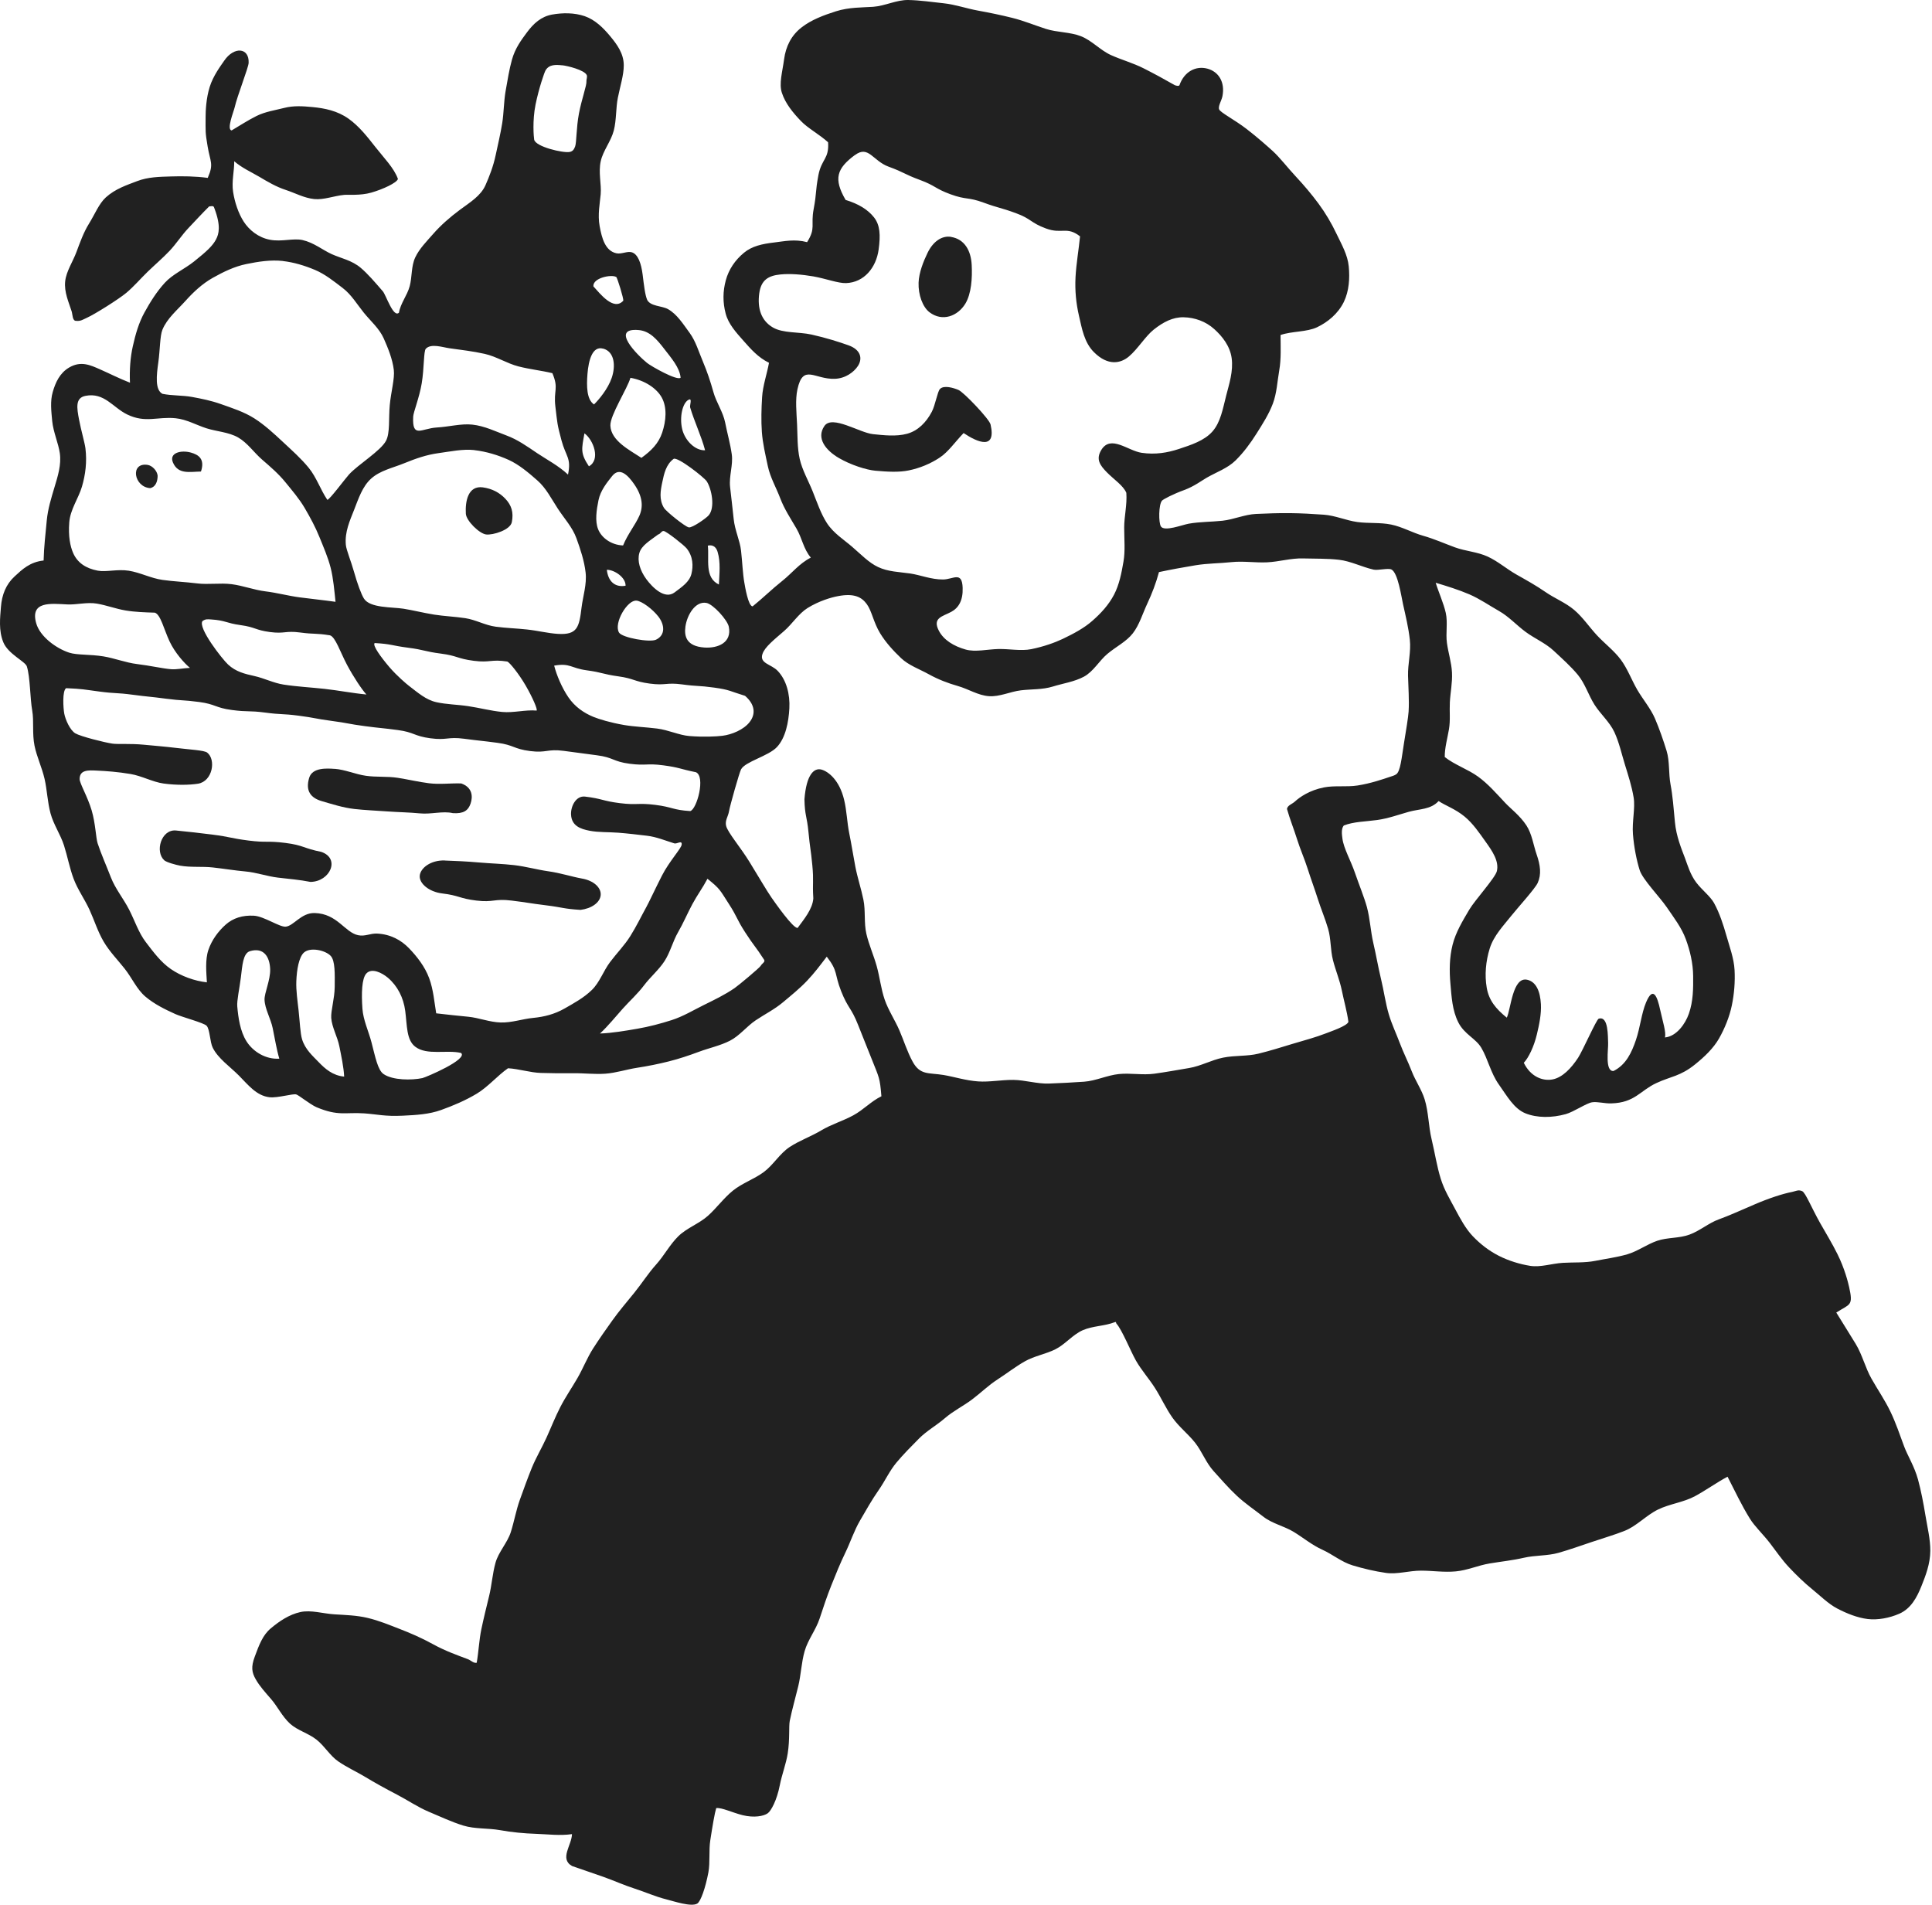 <svg width="212" height="209" viewBox="0 0 212 209" fill="none" xmlns="http://www.w3.org/2000/svg">
<path d="M22.797 19.52C21.46 19.335 19.984 19.322 18.781 19.361C17.476 19.399 16.235 19.418 15.045 19.876C13.938 20.302 12.659 20.71 11.615 21.658C10.857 22.345 10.399 23.529 9.75 24.567C9.171 25.502 8.789 26.578 8.388 27.653C7.987 28.729 7.274 29.766 7.154 30.854C7.02 32.057 7.548 33.165 7.866 34.176C7.974 34.52 7.936 35.239 8.369 35.208C8.865 35.258 9.12 35.055 9.559 34.858C10.386 34.488 13.034 32.827 13.868 32.127C14.701 31.427 15.427 30.568 16.21 29.811C16.993 29.053 17.839 28.334 18.59 27.545C19.341 26.756 19.933 25.808 20.684 25.018C21.435 24.229 22.173 23.421 22.95 22.651C23.465 22.568 23.446 22.638 23.541 22.899C24.254 24.796 24.019 25.674 23.707 26.266C23.338 26.972 22.682 27.583 21.295 28.691C20.232 29.537 18.953 30.084 18.094 31.02C17.183 32.013 16.477 33.152 15.853 34.285C15.23 35.417 14.867 36.678 14.574 37.995C14.3 39.211 14.199 40.592 14.262 41.992C13.136 41.559 11.965 40.961 10.947 40.515C9.928 40.07 8.885 39.567 7.593 40.324C6.549 40.935 6.091 41.973 5.792 42.997C5.492 44.022 5.626 45.104 5.728 46.199C5.842 47.395 6.409 48.642 6.562 49.718C6.746 50.984 6.352 52.225 5.982 53.454C5.613 54.682 5.251 55.853 5.13 57.12C4.99 58.647 4.824 59.971 4.786 61.504C3.284 61.664 2.438 62.478 1.604 63.248C0.656 64.12 0.204 65.266 0.102 66.609C0.013 67.78 -0.165 69.173 0.363 70.472C0.891 71.77 2.775 72.578 2.947 73.126C3.322 74.322 3.29 76.6 3.539 77.994C3.736 79.133 3.52 80.476 3.787 81.819C4.022 83.003 4.595 84.186 4.894 85.478C5.168 86.681 5.206 87.992 5.543 89.246C5.881 90.5 6.638 91.556 7.026 92.778C7.414 94 7.637 95.254 8.083 96.438C8.528 97.621 9.298 98.684 9.82 99.823C10.342 100.963 10.73 102.223 11.36 103.298C12.022 104.425 12.913 105.322 13.677 106.289C14.491 107.32 15.013 108.555 15.949 109.351C16.942 110.191 18.106 110.757 19.245 111.273C20.016 111.616 22.351 112.227 22.669 112.552C23.032 112.927 23.032 114.347 23.344 114.964C23.936 116.154 25.228 117.026 26.221 118.025C27.213 119.024 28.143 120.246 29.587 120.399C30.466 120.494 32.095 119.992 32.496 120.087C32.769 120.151 34.055 121.207 34.736 121.494C37.129 122.499 37.899 122.028 39.961 122.168C41.425 122.27 42.233 122.518 44.181 122.423C45.689 122.353 47.089 122.27 48.4 121.799C49.711 121.328 51.086 120.749 52.32 120.004C53.555 119.26 54.56 118.05 55.744 117.217C56.922 117.28 58.188 117.7 59.359 117.732C60.53 117.764 61.714 117.783 62.885 117.764C64.056 117.745 65.252 117.898 66.423 117.815C67.594 117.732 68.746 117.344 69.905 117.166C71.063 116.988 72.215 116.759 73.36 116.472C74.506 116.186 75.601 115.817 76.714 115.403C77.828 114.989 79.044 114.735 80.1 114.194C81.157 113.653 81.939 112.615 82.926 111.954C83.912 111.292 84.988 110.757 85.898 109.993C86.808 109.23 87.743 108.479 88.564 107.613C89.385 106.748 89.996 105.92 90.722 104.972C91.989 106.608 91.537 106.824 92.294 108.746C93.051 110.668 93.401 110.534 94.159 112.463C94.916 114.391 94.935 114.385 95.692 116.307C96.45 118.229 96.552 118.222 96.717 120.291C95.552 120.863 94.776 121.761 93.63 122.385C92.485 123.008 91.212 123.377 90.098 124.046C88.984 124.714 87.712 125.153 86.63 125.872C85.548 126.591 84.841 127.851 83.791 128.621C82.741 129.392 81.443 129.824 80.431 130.639C79.419 131.454 78.643 132.548 77.675 133.414C76.708 134.279 75.352 134.744 74.423 135.66C73.494 136.577 72.87 137.786 71.999 138.753C71.127 139.721 70.433 140.822 69.612 141.84C68.791 142.858 67.951 143.826 67.194 144.888C66.474 145.894 65.768 146.899 65.1 147.937C64.431 148.974 63.986 150.139 63.369 151.208C62.751 152.277 62.051 153.289 61.485 154.39C60.918 155.491 60.473 156.637 59.964 157.757C59.455 158.877 58.812 159.94 58.347 161.085C57.883 162.231 57.469 163.389 57.049 164.554C56.629 165.718 56.425 166.94 56.05 168.118C55.674 169.295 54.7 170.294 54.37 171.484C54.039 172.675 53.962 173.941 53.669 175.137C53.377 176.334 53.078 177.543 52.823 178.752C52.569 179.962 52.524 181.241 52.308 182.456C51.958 182.52 51.646 182.17 51.334 182.055C50.176 181.623 48.826 181.139 47.534 180.426C46.242 179.713 45.008 179.185 43.786 178.714C42.729 178.307 41.584 177.823 40.311 177.524C39.127 177.244 37.893 177.212 36.671 177.136C35.449 177.059 34.125 176.633 32.96 176.888C31.726 177.161 30.657 177.887 29.715 178.676C28.836 179.408 28.429 180.49 27.952 181.788C27.538 182.908 27.621 183.494 28.06 184.264C28.499 185.034 29.078 185.664 29.765 186.459C30.453 187.255 30.962 188.343 31.821 189.132C32.629 189.871 33.832 190.182 34.723 190.883C35.614 191.583 36.212 192.652 37.116 193.275C38.077 193.937 39.127 194.408 40.025 194.949C41.151 195.63 42.328 196.279 43.531 196.903C44.734 197.527 45.842 198.297 47.076 198.812C48.311 199.328 49.552 199.92 50.831 200.314C52.11 200.709 53.536 200.582 54.853 200.817C56.171 201.053 57.488 201.18 58.825 201.224C60.161 201.269 61.428 201.447 62.764 201.256C62.739 202.478 61.358 203.961 62.777 204.757C63.903 205.157 65.061 205.533 66.22 205.947C67.378 206.36 68.485 206.863 69.637 207.232C70.789 207.601 71.941 208.123 73.106 208.41C73.901 208.607 75.855 209.275 76.511 208.874C76.892 208.645 77.414 207.143 77.733 205.45C77.936 204.343 77.764 203.045 77.943 201.912C78.184 200.346 78.426 198.927 78.592 198.399C79.203 198.322 80.374 198.901 81.507 199.181C82.741 199.481 83.81 199.29 84.256 198.959C84.606 198.698 85.242 197.571 85.573 195.866C85.79 194.746 86.261 193.536 86.439 192.391C86.681 190.838 86.541 189.419 86.662 188.821C86.922 187.548 87.285 186.294 87.591 185.034C87.896 183.774 87.934 182.437 88.291 181.183C88.647 179.93 89.525 178.848 89.933 177.613C90.34 176.378 90.741 175.163 91.225 173.954C91.708 172.745 92.186 171.561 92.752 170.39C93.319 169.219 93.713 167.978 94.369 166.851C95.024 165.725 95.654 164.598 96.405 163.523C97.099 162.536 97.608 161.391 98.372 160.481C99.135 159.571 100.007 158.692 100.847 157.846C101.688 156.999 102.782 156.395 103.686 155.612C104.59 154.829 105.684 154.295 106.645 153.576C107.606 152.856 108.459 152.01 109.465 151.361C110.47 150.712 111.418 149.967 112.462 149.375C113.506 148.783 114.747 148.586 115.816 148.051C116.885 147.517 117.706 146.448 118.807 145.964C119.908 145.48 121.213 145.518 122.327 145.079C122.549 145.016 122.397 145.111 122.524 145.257C123.122 145.926 124.077 148.287 124.643 149.286C125.241 150.342 126.088 151.278 126.756 152.334C127.424 153.391 127.921 154.511 128.634 155.529C129.346 156.548 130.352 157.318 131.122 158.285C131.892 159.252 132.331 160.5 133.159 161.41C133.986 162.32 134.813 163.281 135.711 164.121C136.608 164.961 137.664 165.674 138.638 166.431C139.612 167.189 140.923 167.456 141.973 168.099C143.023 168.741 143.971 169.537 145.098 170.046C146.224 170.555 147.23 171.408 148.42 171.764C149.61 172.121 150.838 172.414 152.079 172.592C153.32 172.77 154.612 172.344 155.93 172.344C157.164 172.344 158.45 172.547 159.742 172.426C161.034 172.305 162.198 171.764 163.465 171.554C164.731 171.344 165.972 171.217 167.213 170.931C168.454 170.644 169.804 170.733 171.013 170.39C172.222 170.046 173.476 169.601 174.647 169.206C175.901 168.78 177.148 168.423 178.268 167.978C179.598 167.449 180.642 166.272 181.928 165.642C183.213 165.012 184.74 164.853 185.994 164.172C187.248 163.491 188.311 162.708 189.565 162.034C190.373 163.599 191.086 165.139 192.015 166.635C192.537 167.481 193.421 168.302 194.204 169.308C194.872 170.173 195.521 171.147 196.336 172.006C197.151 172.865 197.959 173.655 198.844 174.374C199.728 175.093 200.619 175.984 201.599 176.499C202.668 177.059 203.839 177.518 204.934 177.651C206.029 177.785 207.321 177.55 208.422 177.066C209.701 176.499 210.35 175.271 210.853 174.011C211.305 172.885 211.801 171.599 211.814 170.18C211.827 168.907 211.489 167.564 211.273 166.24C211.057 164.917 210.796 163.574 210.471 162.364C210.07 160.894 209.306 159.698 208.944 158.718C208.46 157.413 208.027 156.115 207.429 154.874C206.831 153.633 206.042 152.487 205.361 151.284C204.68 150.082 204.355 148.669 203.636 147.479C202.917 146.288 202.217 145.207 201.497 144.023C202.999 143.055 203.381 143.329 202.904 141.216C202.789 140.713 202.433 139.231 201.618 137.595C201.058 136.462 200.333 135.278 199.715 134.184C198.767 132.497 198.118 130.868 197.755 130.703C197.335 130.512 197.055 130.703 196.661 130.785C195.617 130.983 194.064 131.498 192.556 132.147C191.047 132.796 189.679 133.414 188.597 133.802C187.515 134.19 186.548 135.043 185.396 135.469C184.244 135.896 182.978 135.762 181.845 136.15C180.712 136.539 179.7 137.302 178.561 137.633C177.422 137.964 176.193 138.123 175.048 138.352C173.902 138.581 172.648 138.499 171.49 138.569C170.262 138.645 169.053 139.078 167.914 138.9C166.774 138.721 165.533 138.34 164.47 137.799C163.408 137.258 162.453 136.532 161.587 135.622C160.83 134.82 160.251 133.757 159.64 132.605C159.131 131.638 158.488 130.601 158.1 129.36C157.661 127.96 157.444 126.47 157.094 125.019C156.744 123.568 156.763 122.028 156.324 120.615C155.993 119.552 155.312 118.591 154.911 117.548C154.51 116.504 153.995 115.505 153.607 114.467C153.219 113.43 152.722 112.393 152.404 111.33C152.028 110.07 151.857 108.721 151.538 107.41C151.22 106.098 151.004 104.794 150.698 103.489C150.393 102.184 150.336 100.803 149.992 99.531C149.693 98.442 149.133 97.093 148.675 95.757C148.216 94.42 147.44 93.084 147.306 92.021C147.249 91.575 147.153 90.958 147.453 90.582C148.541 90.15 149.89 90.15 151.118 89.978C152.347 89.806 153.467 89.392 154.6 89.074C155.732 88.756 157.012 88.839 157.858 87.897C158.628 88.412 159.691 88.756 160.722 89.609C161.638 90.366 162.338 91.41 162.988 92.32C163.751 93.383 164.509 94.484 164.254 95.585C164.089 96.304 161.836 98.78 161.231 99.804C160.499 101.045 159.742 102.28 159.392 103.674C159.042 105.067 159.029 106.519 159.156 107.95C159.284 109.382 159.354 110.859 160.022 112.183C160.69 113.506 161.938 113.939 162.548 114.977C163.268 116.192 163.573 117.739 164.47 118.999C165.368 120.259 166.125 121.659 167.398 122.168C168.671 122.677 170.3 122.671 171.808 122.251C172.693 122.003 174.049 121.061 174.691 120.953C175.29 120.857 176.053 121.099 176.817 121.073C179.395 120.997 179.961 119.68 181.749 118.846C183.34 118.101 184.371 118.114 186.007 116.79C187.032 115.963 188.012 115.034 188.629 113.952C189.246 112.87 189.775 111.578 190.036 110.318C190.296 109.058 190.405 107.721 190.335 106.436C190.265 105.15 189.787 103.89 189.444 102.675C189.1 101.459 188.68 100.173 188.082 99.085C187.668 98.341 186.764 97.666 186.134 96.839C185.472 95.967 185.186 94.936 184.906 94.191C184.505 93.135 183.932 91.747 183.792 90.22C183.652 88.692 183.538 87.273 183.315 86.109C183.079 84.861 183.232 83.544 182.876 82.385C182.519 81.227 182.087 79.98 181.609 78.86C181.132 77.74 180.26 76.728 179.649 75.671C179.038 74.615 178.586 73.374 177.854 72.387C177.123 71.401 176.079 70.618 175.239 69.714C174.399 68.811 173.686 67.735 172.744 66.933C171.802 66.131 170.593 65.66 169.575 64.954C168.556 64.247 167.487 63.656 166.405 63.045C165.323 62.434 164.375 61.593 163.242 61.072C162.109 60.55 160.817 60.486 159.653 60.06C158.488 59.633 157.374 59.131 156.178 58.793C154.981 58.456 153.868 57.807 152.652 57.559C151.437 57.31 150.157 57.45 148.929 57.279C147.701 57.107 146.511 56.566 145.276 56.477C144.041 56.388 142.781 56.318 141.547 56.305C140.312 56.292 139.045 56.337 137.817 56.394C136.589 56.451 135.373 57.005 134.145 57.139C132.917 57.272 131.657 57.247 130.441 57.463C129.728 57.59 127.787 58.354 127.393 57.775C127.119 57.368 127.132 55.337 127.513 54.93C127.666 54.771 128.716 54.217 129.957 53.766C131.007 53.384 131.918 52.703 132.395 52.429C133.489 51.799 134.705 51.385 135.577 50.526C136.449 49.667 137.213 48.636 137.874 47.586C138.536 46.536 139.23 45.46 139.669 44.296C140.108 43.131 140.159 41.845 140.376 40.617C140.592 39.389 140.522 37.995 140.516 36.76C141.757 36.328 143.399 36.449 144.538 35.901C145.677 35.354 146.816 34.444 147.459 33.133C148.044 31.924 148.121 30.511 148 29.238C147.879 27.965 147.223 26.839 146.644 25.629C146.11 24.503 145.454 23.389 144.684 22.345C143.914 21.302 143.068 20.309 142.221 19.399C141.267 18.381 140.465 17.305 139.631 16.548C139.166 16.128 138.002 15.084 136.793 14.155C135.462 13.13 133.941 12.366 133.782 12.01C133.629 11.673 134.037 11.062 134.139 10.559C134.444 9.012 133.725 7.861 132.478 7.53C131.23 7.199 129.951 7.841 129.423 9.35C129.346 9.483 129.035 9.401 128.895 9.337C127.787 8.701 126.648 8.083 125.49 7.498C124.331 6.912 123.09 6.575 121.913 6.047C120.736 5.518 119.8 4.43 118.591 3.966C117.382 3.501 115.994 3.565 114.766 3.17C113.538 2.775 112.348 2.279 111.1 1.967C109.853 1.655 108.593 1.394 107.326 1.165C106.06 0.936 104.812 0.491 103.533 0.357C102.254 0.223 100.956 0.026 99.67 0.001C98.385 -0.025 97.105 0.656 95.82 0.745C94.63 0.828 93.159 0.783 91.721 1.242C90.378 1.668 89.01 2.184 87.96 3.005C86.821 3.889 86.229 5.092 86.038 6.511C85.847 7.931 85.465 9.178 85.796 10.183C86.178 11.354 86.999 12.354 87.877 13.27C88.647 14.078 89.888 14.727 90.868 15.612C90.989 17.471 90.143 17.419 89.799 19.246C89.456 21.073 89.627 21.111 89.284 22.937C88.94 24.764 89.551 24.993 88.564 26.571C87.203 26.209 86.063 26.476 84.981 26.603C83.613 26.762 82.506 27.01 81.627 27.742C80.66 28.544 79.966 29.562 79.642 30.759C79.317 31.955 79.298 33.171 79.629 34.412C79.928 35.545 80.743 36.449 81.615 37.429C82.372 38.281 83.174 39.217 84.383 39.809C84.154 41.056 83.702 42.323 83.626 43.577C83.549 44.83 83.511 46.141 83.6 47.395C83.689 48.649 83.995 49.922 84.256 51.156C84.517 52.391 85.179 53.517 85.624 54.695C86.07 55.872 86.757 56.897 87.394 57.991C88.03 59.086 88.151 60.206 88.972 61.186C87.686 61.842 86.935 62.873 85.834 63.745C84.733 64.617 83.689 65.647 82.582 66.538C82.099 66.5 81.755 64.375 81.678 63.936C81.5 62.936 81.462 61.74 81.316 60.422C81.195 59.328 80.635 58.189 80.507 56.948C80.393 55.815 80.246 54.638 80.113 53.435C79.979 52.232 80.463 51.016 80.297 49.845C80.132 48.674 79.795 47.51 79.572 46.364C79.349 45.218 78.592 44.143 78.286 43.035C77.955 41.852 77.593 40.77 77.153 39.733C76.663 38.574 76.345 37.454 75.696 36.557C74.958 35.551 74.296 34.482 73.303 33.922C72.641 33.547 71.394 33.629 71.018 32.91C70.776 32.356 70.656 31.243 70.516 30.122C70.363 28.92 70.013 27.876 69.313 27.679C68.829 27.539 68.193 27.908 67.645 27.793C66.398 27.532 66.035 26.1 65.8 24.821C65.564 23.542 65.832 22.263 65.914 21.314C66.01 20.213 65.641 18.922 65.921 17.68C66.175 16.535 67.053 15.491 67.353 14.32C67.652 13.149 67.569 11.851 67.798 10.724C68.053 9.445 68.447 8.249 68.447 7.173C68.447 5.862 67.69 4.857 66.952 3.966C66.213 3.075 65.31 2.171 64.164 1.776C63.019 1.382 61.727 1.394 60.581 1.598C59.372 1.821 58.551 2.572 57.819 3.558C57.233 4.354 56.527 5.27 56.171 6.569C55.878 7.619 55.693 8.796 55.477 10.012C55.28 11.151 55.292 12.36 55.108 13.518C54.923 14.677 54.63 15.886 54.401 16.974C54.134 18.26 53.682 19.392 53.275 20.315C52.753 21.499 51.576 22.199 50.468 23.02C49.361 23.841 48.349 24.732 47.522 25.68C46.822 26.482 46.026 27.271 45.568 28.239C45.11 29.206 45.231 30.377 44.957 31.402C44.683 32.426 43.945 33.285 43.779 34.31C43.156 34.902 42.367 32.388 42.01 31.968C41.132 30.95 40.362 30.052 39.586 29.391C38.599 28.551 37.396 28.34 36.391 27.882C35.385 27.424 34.45 26.629 33.202 26.342C32.19 26.113 30.924 26.552 29.632 26.31C28.34 26.069 27.328 25.228 26.742 24.318C26.157 23.408 25.756 22.199 25.578 21.053C25.4 19.908 25.724 18.705 25.699 17.693C26.558 18.431 27.532 18.858 28.442 19.392C29.396 19.959 30.313 20.5 31.344 20.837C32.375 21.174 33.38 21.735 34.488 21.843C35.538 21.945 36.633 21.493 37.765 21.384C38.211 21.34 39.535 21.48 40.737 21.136C42.029 20.767 43.557 20.054 43.665 19.634C43.251 18.451 42.093 17.286 41.157 16.089C40.292 14.982 39.376 13.824 38.243 13.022C37.014 12.15 35.621 11.876 34.303 11.749C33.196 11.641 32.203 11.584 31.204 11.838C30.205 12.093 29.097 12.252 28.143 12.729C27.188 13.206 26.329 13.773 25.412 14.314C24.84 14.199 25.642 12.252 25.75 11.781C26.023 10.553 27.258 7.434 27.284 6.899C27.354 5.2 25.673 5.086 24.604 6.658C24.222 7.218 23.395 8.3 23.007 9.547C22.619 10.794 22.561 12.169 22.561 12.831C22.561 14.467 22.51 14.46 22.784 16.07C23.07 17.776 23.471 17.967 22.816 19.469L22.797 19.52ZM61.682 7.16C62.293 7.224 64.107 7.682 64.374 8.223C64.482 8.414 64.33 8.713 64.349 8.93C64.393 9.356 63.827 10.877 63.528 12.456C63.229 14.034 63.273 15.625 63.108 16.077C62.98 16.42 62.834 16.611 62.503 16.675C61.784 16.809 58.748 16.102 58.614 15.313C58.57 15.046 58.404 13.251 58.767 11.469C59.13 9.687 59.728 7.95 59.868 7.714C60.269 7.046 61.014 7.097 61.682 7.167V7.16ZM93.821 17.012C95.311 15.905 95.769 17.655 97.513 18.291C99.256 18.928 99.193 19.1 100.937 19.742C102.68 20.385 102.566 20.684 104.31 21.321C106.053 21.957 106.187 21.595 107.924 22.231C109.662 22.867 109.713 22.746 111.457 23.383C113.2 24.019 113.048 24.433 114.791 25.076C116.535 25.718 117.051 24.796 118.514 25.935C118.387 27.278 118.094 28.945 118.018 30.422C117.942 31.898 118.082 33.298 118.4 34.667C118.718 36.035 118.966 37.581 120.048 38.651C121.582 40.178 122.976 39.885 123.886 39.109C124.86 38.281 125.693 36.888 126.597 36.169C127.654 35.328 128.704 34.794 129.868 34.813C131.122 34.838 132.318 35.278 133.241 36.111C134.113 36.894 134.966 37.957 135.151 39.293C135.348 40.744 134.871 42.138 134.546 43.424C134.19 44.824 133.941 46.319 133.05 47.338C132.159 48.356 130.708 48.821 129.34 49.272C128.118 49.673 126.788 49.909 125.273 49.686C123.759 49.463 121.888 47.675 120.85 49.368C120.207 50.418 120.736 51.093 121.48 51.85C122.225 52.607 123.269 53.288 123.593 54.077C123.689 55.376 123.358 56.674 123.358 57.877C123.358 59.188 123.485 60.442 123.281 61.619C123.065 62.886 122.817 64.158 122.244 65.253C121.671 66.348 120.831 67.283 119.819 68.161C118.966 68.906 117.859 69.511 116.605 70.109C115.759 70.51 114.543 70.949 113.169 71.229C112.036 71.458 110.776 71.191 109.56 71.216C108.344 71.242 107.033 71.573 105.964 71.273C104.679 70.911 103.559 70.243 103.024 69.212C102.279 67.78 103.438 67.652 104.392 67.13C105.188 66.698 105.678 65.889 105.633 64.508C105.57 62.624 104.596 63.579 103.482 63.586C102.165 63.592 101.007 63.096 99.886 62.93C98.658 62.752 97.462 62.745 96.348 62.217C95.336 61.74 94.515 60.868 93.497 59.99C92.599 59.213 91.46 58.513 90.735 57.393C90.073 56.368 89.659 55.121 89.175 53.918C88.692 52.715 88.036 51.595 87.756 50.373C87.476 49.151 87.521 47.777 87.463 46.561C87.4 45.225 87.254 43.876 87.502 42.724C88.125 39.866 89.379 41.654 91.619 41.565C92.79 41.521 93.707 40.821 94.14 40.159C94.655 39.37 94.49 38.39 93.115 37.893C92.16 37.55 90.652 37.066 89.042 36.709C87.623 36.398 85.923 36.582 84.81 35.933C83.518 35.182 83.091 33.82 83.314 32.184C83.518 30.721 84.307 30.25 85.631 30.116C86.713 30.008 87.992 30.116 89.233 30.326C90.633 30.574 91.976 31.096 92.848 31.064C94.82 30.988 96.138 29.372 96.412 27.392C96.628 25.808 96.577 24.7 95.902 23.847C95.228 22.995 94.21 22.371 92.79 21.938C91.435 19.609 91.823 18.482 93.815 17.006L93.821 17.012ZM31.058 28.646C32.241 28.78 33.457 29.149 34.571 29.62C35.684 30.091 36.639 30.867 37.6 31.599C38.561 32.331 39.166 33.375 39.916 34.304C40.667 35.233 41.622 36.041 42.106 37.13C42.589 38.218 43.067 39.395 43.213 40.585C43.328 41.533 42.901 43.01 42.768 44.461C42.634 45.912 42.812 47.503 42.36 48.362C41.775 49.476 39.318 50.953 38.3 52.06C37.937 52.448 36.149 54.854 35.92 54.847C35.175 53.753 34.73 52.378 33.883 51.341C33.037 50.303 32.006 49.393 31.032 48.483C30.058 47.573 29.04 46.631 27.914 45.912C26.787 45.193 25.482 44.779 24.203 44.327C23.16 43.958 22.116 43.748 21.072 43.557C20.028 43.366 18.902 43.43 17.826 43.214C16.993 42.775 17.171 41.19 17.374 39.745C17.565 38.39 17.546 36.862 17.82 36.188C18.335 34.928 19.456 34.017 20.334 33.037C21.212 32.057 22.186 31.141 23.35 30.485C24.515 29.83 25.731 29.238 27.042 28.971C28.353 28.703 29.721 28.487 31.064 28.64L31.058 28.646ZM67.614 30.383C67.741 30.46 68.447 32.789 68.396 32.993C67.34 34.164 65.838 32.216 65.112 31.421C65.036 30.485 67.104 30.084 67.607 30.39L67.614 30.383ZM74.678 41.451C74.277 41.794 71.464 40.197 70.999 39.822C69.987 39.007 66.875 35.927 70.102 36.219C71.311 36.328 72.107 37.27 72.87 38.262C73.634 39.255 74.595 40.337 74.684 41.451H74.678ZM62.325 52.073C61.307 51.112 59.97 50.412 58.952 49.731C57.832 48.973 56.794 48.235 55.592 47.79C54.389 47.344 53.179 46.739 51.83 46.593C50.615 46.459 49.297 46.829 47.897 46.911C46.249 47.013 45.218 48.14 45.339 45.715C45.364 45.218 46.007 43.659 46.274 42.075C46.554 40.388 46.478 38.523 46.726 38.269C47.293 37.658 48.578 38.11 49.304 38.211C50.564 38.39 51.888 38.536 53.186 38.829C54.484 39.121 55.623 39.879 56.883 40.203C58.144 40.528 59.372 40.649 60.613 40.948C61.338 42.673 60.721 42.775 60.944 44.627C61.167 46.478 61.128 46.51 61.612 48.318C62.096 50.125 62.707 50.233 62.331 52.066L62.325 52.073ZM66.182 38.25C67.448 38.593 67.569 40.159 67.124 41.464C66.71 42.673 65.717 43.856 65.182 44.378C64.374 43.844 64.355 42.38 64.463 41.031C64.584 39.529 65.004 37.931 66.175 38.256L66.182 38.25ZM69.179 41.457C70.757 41.731 72.056 42.615 72.609 43.608C73.22 44.709 73.093 46.179 72.66 47.478C72.266 48.655 71.477 49.451 70.382 50.24C69.122 49.406 67.034 48.369 66.977 46.695C66.939 45.569 68.829 42.66 69.179 41.457ZM36.817 66.036C35.563 65.858 34.131 65.711 32.878 65.546C31.624 65.38 30.396 65.043 29.136 64.89C27.875 64.737 26.666 64.26 25.412 64.101C24.159 63.942 22.854 64.171 21.6 64.012C20.346 63.853 19.074 63.808 17.82 63.63C16.566 63.452 15.382 62.822 14.135 62.624C12.888 62.427 11.653 62.79 10.73 62.618C9.419 62.37 8.496 61.753 8.025 60.677C7.707 59.945 7.484 58.863 7.599 57.336C7.707 55.891 8.611 54.695 8.993 53.396C9.375 52.098 9.559 50.679 9.375 49.196C9.298 48.572 8.904 47.255 8.675 46.046C8.433 44.767 8.235 43.659 9.381 43.436C11.449 43.029 12.391 44.722 13.957 45.479C15.974 46.453 17.26 45.696 19.265 45.893C20.48 46.014 21.562 46.65 22.669 47C23.777 47.35 25.101 47.414 26.125 48C27.15 48.585 27.869 49.661 28.766 50.437C29.664 51.214 30.555 51.977 31.306 52.9C32.057 53.823 32.833 54.72 33.438 55.751C34.042 56.782 34.609 57.832 35.054 58.933C35.5 60.034 35.99 61.154 36.282 62.3C36.575 63.446 36.696 64.865 36.817 66.042V66.036ZM77.376 49.406C76.263 49.463 75.149 48.318 74.856 47.083C74.544 45.753 74.894 44.219 75.55 43.869C76.008 43.627 75.658 44.467 75.734 44.716C76.192 46.256 76.963 47.86 77.37 49.406H77.376ZM64.622 51.169C63.655 49.712 63.827 49.266 64.132 47.548C65.112 48.261 65.933 50.437 64.622 51.169ZM52.053 49.393C53.383 49.546 54.675 49.947 55.814 50.462C56.953 50.978 58.01 51.875 58.971 52.722C59.932 53.568 60.505 54.733 61.211 55.815C61.917 56.897 62.815 57.851 63.254 59.067C63.693 60.282 64.113 61.536 64.26 62.822C64.406 64.107 63.973 65.393 63.814 66.666C63.553 68.817 63.362 69.683 61.224 69.555C60.148 69.492 59.009 69.199 57.819 69.072C56.712 68.951 55.553 68.919 54.395 68.766C53.237 68.613 52.193 68.002 51.06 67.831C49.927 67.659 48.75 67.614 47.649 67.442C46.465 67.251 45.345 66.965 44.276 66.793C43.022 66.596 40.597 66.736 39.935 65.679C39.636 65.202 39.204 64.018 38.86 62.79C38.516 61.562 38.007 60.372 37.95 59.792C37.816 58.348 38.402 57.107 38.847 55.968C39.337 54.727 39.757 53.377 40.744 52.499C41.73 51.621 43.105 51.341 44.352 50.832C45.6 50.322 46.79 49.903 48.101 49.724C49.412 49.546 50.786 49.247 52.053 49.387V49.393ZM77.758 56.553C77.472 56.878 75.976 57.928 75.588 57.87C75.2 57.813 73.093 56.127 72.851 55.719C72.304 54.803 72.476 53.848 72.673 52.913C72.87 51.977 73.074 50.978 73.921 50.348C74.391 50.119 77.274 52.385 77.554 52.817C78.102 53.676 78.49 55.713 77.758 56.553ZM68.371 59.85C67.073 59.805 65.997 59.01 65.628 58.061C65.278 57.177 65.45 55.974 65.672 54.892C65.895 53.81 66.608 52.945 67.174 52.232C68.027 51.163 68.975 52.251 69.567 53.097C70.535 54.472 70.592 55.611 70.159 56.591C69.726 57.571 68.867 58.628 68.371 59.85ZM72.832 58.265C73.208 58.348 75.079 59.843 75.346 60.174C76.059 61.065 76.084 62.115 75.868 62.981C75.651 63.846 74.85 64.387 74.022 65.005C72.947 65.813 71.604 64.47 70.929 63.56C70.21 62.58 69.917 61.543 70.153 60.69C70.388 59.837 71.362 59.302 72.228 58.641C72.457 58.615 72.603 58.221 72.832 58.271V58.265ZM77.675 59.869C78.305 59.729 78.611 60.111 78.745 60.562C79.088 61.702 78.936 62.962 78.885 64.139C77.268 63.369 77.847 61.326 77.669 59.869H77.675ZM127.189 62.771C128.449 62.504 129.868 62.243 131.186 62.026C132.503 61.81 133.801 61.823 135.112 61.683C136.423 61.543 137.741 61.765 139.052 61.702C140.363 61.638 141.668 61.237 142.972 61.275C144.277 61.313 145.626 61.275 146.918 61.422C148.21 61.568 149.451 62.217 150.724 62.504C151.201 62.612 152.308 62.313 152.671 62.484C153.397 62.822 153.766 65.45 153.957 66.303C154.237 67.563 154.555 68.862 154.701 70.192C154.848 71.522 154.472 72.839 154.504 74.15C154.536 75.461 154.644 76.791 154.568 78.077C154.53 78.688 154.288 80.152 154.052 81.596C153.804 83.143 153.67 84.651 153.206 84.963C152.989 85.109 152.741 85.167 152.499 85.249C151.717 85.51 150.425 85.962 148.961 86.191C147.777 86.376 146.434 86.172 145.282 86.401C143.704 86.707 142.609 87.47 142.088 87.954C141.795 88.228 141.273 88.368 141.222 88.762C141.534 89.876 141.979 90.971 142.323 92.072C142.667 93.173 143.144 94.236 143.494 95.337C143.844 96.438 144.251 97.526 144.601 98.627C144.951 99.728 145.41 100.803 145.734 101.911C146.059 103.018 145.982 104.247 146.269 105.36C146.555 106.474 147.013 107.562 147.243 108.695C147.472 109.828 147.809 110.98 147.962 112.125C147.809 112.584 146.046 113.169 145.499 113.386C144.379 113.825 143.119 114.156 141.801 114.55C140.624 114.907 139.383 115.301 138.078 115.619C136.863 115.918 135.513 115.791 134.215 116.052C132.917 116.313 131.784 116.975 130.492 117.191C129.2 117.408 127.953 117.637 126.667 117.815C125.381 117.993 124.058 117.72 122.772 117.853C121.487 117.987 120.233 118.604 118.96 118.693C117.687 118.782 116.351 118.852 115.084 118.897C113.818 118.941 112.462 118.509 111.208 118.496C109.866 118.483 108.561 118.751 107.333 118.661C105.964 118.566 104.711 118.152 103.527 117.955C101.878 117.688 100.975 118 100.147 116.498C99.549 115.403 99.18 114.187 98.69 113.055C98.2 111.922 97.474 110.846 97.073 109.675C96.672 108.504 96.539 107.231 96.208 106.035C95.877 104.838 95.349 103.68 95.069 102.471C94.789 101.262 94.992 99.944 94.744 98.729C94.496 97.513 94.095 96.323 93.859 95.108C93.624 93.892 93.439 92.657 93.191 91.448C92.943 90.239 92.918 88.96 92.625 87.757C92.109 85.599 90.906 84.664 90.149 84.447C89.347 84.225 88.488 84.944 88.272 87.7C88.31 89.52 88.545 89.52 88.717 91.327C88.889 93.135 88.966 93.135 89.137 94.942C89.309 96.749 89.137 96.762 89.246 98.576C89.169 99.753 88.208 100.886 87.527 101.815C87.043 101.917 85.02 99.009 84.65 98.481C84.154 97.768 83.206 96.145 82.232 94.56C81.258 92.975 79.871 91.365 79.68 90.633C79.527 90.035 79.897 89.615 79.998 89.011C80.081 88.476 81.125 84.772 81.316 84.422C81.78 83.556 84.326 82.971 85.261 81.965C86.197 80.96 86.534 79.261 86.617 77.727C86.7 76.193 86.299 74.615 85.332 73.609C84.625 72.871 83.314 72.807 83.664 71.764C83.919 70.987 84.956 70.185 86.057 69.224C86.922 68.473 87.635 67.328 88.615 66.717C89.85 65.953 91.168 65.558 91.957 65.412C93.758 65.068 94.566 65.533 95.12 66.297C95.673 67.06 95.845 68.282 96.571 69.479C97.207 70.522 98.034 71.413 98.868 72.209C99.702 73.005 100.892 73.418 101.917 73.985C102.941 74.551 103.991 74.958 105.131 75.283C106.27 75.608 107.333 76.308 108.516 76.39C109.7 76.473 110.852 75.888 112.029 75.748C113.207 75.608 114.397 75.684 115.523 75.334C116.65 74.984 117.891 74.812 118.935 74.252C119.978 73.692 120.608 72.514 121.506 71.757C122.467 70.949 123.599 70.408 124.312 69.485C125.025 68.562 125.375 67.34 125.891 66.239C126.406 65.138 126.852 63.98 127.176 62.771H127.189ZM66.589 62.523C67.429 62.516 68.676 63.369 68.644 64.273C67.391 64.489 66.716 63.694 66.589 62.523ZM157.533 63.942C158.724 64.298 160.111 64.731 161.244 65.221C162.377 65.711 163.42 66.437 164.496 67.048C165.571 67.659 166.418 68.607 167.411 69.339C168.404 70.071 169.594 70.567 170.497 71.413C171.401 72.26 172.349 73.094 173.139 74.048C173.928 75.003 174.297 76.263 174.959 77.313C175.621 78.363 176.632 79.216 177.154 80.349C177.676 81.482 177.937 82.71 178.306 83.906C178.675 85.103 179.057 86.274 179.261 87.509C179.452 88.66 179.076 90.137 179.185 91.531C179.293 92.925 179.585 94.42 179.929 95.496C180.247 96.489 182.144 98.455 182.863 99.505C183.678 100.695 184.518 101.784 184.982 103.044C185.447 104.304 185.778 105.698 185.791 107.098C185.803 108.421 185.81 109.853 185.313 111.253C184.938 112.329 183.964 113.729 182.691 113.837C182.863 113.328 182.437 112.024 182.169 110.795C181.851 109.312 181.393 108.16 180.623 109.993C180.12 111.19 179.98 112.743 179.509 114.124C179.038 115.505 178.427 116.829 177.059 117.516C176.079 117.605 176.499 115.097 176.461 114.436C176.422 113.774 176.518 111.425 175.423 111.782C175.181 111.858 173.66 115.314 173.164 116.071C172.4 117.229 171.458 118.222 170.383 118.439C169.307 118.655 167.964 118.165 167.207 116.619C167.729 116.071 168.321 114.849 168.639 113.513C168.906 112.418 169.142 111.241 169.085 110.191C169.008 108.784 168.569 107.721 167.57 107.505C165.972 107.161 165.794 110.719 165.342 111.667C164.127 110.681 163.382 109.771 163.14 108.383C162.899 106.996 163.032 105.475 163.471 104.068C163.91 102.662 164.98 101.567 165.832 100.492C166.494 99.658 168.442 97.519 168.734 96.877C169.155 95.948 169.027 94.936 168.614 93.752C168.264 92.74 168.104 91.505 167.493 90.57C166.793 89.501 165.775 88.743 165.177 88.107C164.229 87.101 163.306 86.026 162.192 85.218C161.078 84.409 159.595 83.913 158.533 83.066C158.52 82.08 158.832 80.992 158.997 80.012C159.163 79.031 159.042 78.039 159.093 77.059C159.15 75.977 159.385 74.901 159.328 73.794C159.271 72.686 158.927 71.655 158.775 70.567C158.622 69.479 158.883 68.32 158.647 67.258C158.412 66.195 157.845 64.954 157.533 63.923V63.942ZM69.847 65.902C70.465 65.985 71.597 66.825 72.247 67.659C72.928 68.543 73.049 69.683 71.986 70.192C71.311 70.516 68.269 69.982 67.925 69.409C67.314 68.384 68.855 65.775 69.854 65.909L69.847 65.902ZM20.843 73.285C20.238 73.304 19.379 73.482 18.768 73.431C17.833 73.355 16.496 73.043 15.039 72.865C13.817 72.718 12.563 72.222 11.354 72.025C9.871 71.783 8.465 71.897 7.599 71.617C6.18 71.159 4.385 69.861 3.971 68.384C3.284 65.921 5.607 66.239 7.383 66.322C8.42 66.373 9.546 66.049 10.628 66.233C11.71 66.418 12.71 66.806 13.772 66.984C14.835 67.162 15.936 67.194 16.986 67.226C17.623 67.423 17.973 69.021 18.603 70.37C19.188 71.63 20.264 72.814 20.837 73.278L20.843 73.285ZM77.516 66.157C78.261 66.297 79.826 68.034 79.973 68.772C80.323 70.522 78.776 71.153 77.287 71.051C75.34 70.911 75.06 69.848 75.212 68.753C75.391 67.48 76.301 65.934 77.516 66.157ZM22.218 68.149C22.555 67.913 22.752 67.945 23.16 67.971C24.795 68.079 24.776 68.371 26.405 68.594C28.035 68.817 27.99 69.135 29.619 69.352C31.248 69.568 31.299 69.186 32.929 69.402C34.558 69.619 34.59 69.453 36.212 69.714C36.811 69.899 37.333 71.547 38.077 72.947C38.758 74.233 39.719 75.684 40.209 76.206C38.714 76.066 37.116 75.754 35.614 75.588C34.112 75.423 32.598 75.347 31.115 75.118C30.014 74.946 28.983 74.417 27.926 74.182C26.87 73.947 25.883 73.717 25.024 72.915C24.369 72.305 21.696 68.887 22.218 68.149ZM41.119 70.561C42.952 70.662 42.946 70.834 44.766 71.07C46.586 71.305 46.561 71.484 48.381 71.719C50.201 71.954 50.163 72.273 51.983 72.508C53.803 72.744 53.861 72.311 55.674 72.591C55.961 72.731 56.934 73.94 57.673 75.207C58.468 76.581 59.009 77.861 58.882 77.969C57.634 77.861 56.355 78.242 55.102 78.121C53.848 78.001 52.613 77.669 51.378 77.485C50.144 77.3 48.992 77.3 47.865 77.046C46.739 76.791 45.848 76.002 44.868 75.251C44.607 75.047 43.595 74.207 42.729 73.202C41.788 72.094 40.846 70.809 41.113 70.561H41.119ZM60.823 73.036C62.56 72.731 62.637 73.316 64.38 73.552C66.124 73.787 66.105 73.972 67.849 74.214C69.593 74.456 69.548 74.774 71.298 75.009C73.049 75.245 73.1 74.863 74.843 75.098C76.587 75.334 76.612 75.207 78.356 75.448C80.1 75.69 80.068 75.837 81.755 76.352C82.83 77.281 82.958 78.325 82.264 79.222C81.621 80.062 80.31 80.61 79.26 80.737C78.566 80.82 77.224 80.89 75.639 80.763C74.525 80.674 73.335 80.094 72.1 79.942C70.866 79.789 69.618 79.744 68.517 79.56C66.952 79.292 65.73 78.911 65.087 78.65C64.056 78.223 63.082 77.555 62.369 76.511C61.657 75.468 61.078 74.087 60.81 73.043L60.823 73.036ZM22.714 107.791C21.339 107.645 19.856 107.098 18.749 106.334C17.642 105.57 16.84 104.476 15.993 103.368C15.198 102.325 14.784 101.007 14.161 99.798C13.537 98.589 12.646 97.507 12.175 96.291C11.653 94.948 11.087 93.682 10.711 92.53C10.52 91.932 10.482 90.366 10.062 88.934C9.616 87.413 8.738 85.969 8.738 85.478C8.738 84.435 9.756 84.517 10.616 84.556C11.627 84.6 12.951 84.696 14.332 84.931C15.548 85.135 16.757 85.809 17.947 85.975C19.405 86.172 20.792 86.14 21.727 85.994C23.338 85.733 23.726 83.334 22.727 82.576C22.389 82.322 20.868 82.258 19.22 82.055C18.125 81.921 16.904 81.825 15.79 81.717C14.288 81.571 12.932 81.685 12.334 81.596C11.456 81.469 8.84 80.807 8.267 80.47C7.694 80.132 7.179 78.981 7.052 78.306C6.943 77.721 6.816 75.811 7.255 75.512C9.088 75.595 9.075 75.639 10.896 75.881C12.716 76.123 12.729 75.989 14.549 76.231C16.369 76.473 16.375 76.422 18.195 76.664C20.016 76.906 20.028 76.785 21.849 77.027C23.669 77.269 23.618 77.663 25.431 77.905C27.245 78.147 27.277 77.95 29.097 78.191C30.918 78.433 30.937 78.293 32.757 78.529C34.577 78.764 34.564 78.86 36.384 79.102C38.205 79.343 38.192 79.432 40.012 79.674C41.832 79.916 41.838 79.865 43.652 80.107C45.466 80.349 45.415 80.769 47.235 81.011C49.056 81.253 49.113 80.82 50.933 81.062C52.753 81.303 52.759 81.265 54.58 81.507C56.4 81.749 56.343 82.175 58.163 82.411C59.983 82.646 60.047 82.15 61.867 82.392C63.687 82.634 63.687 82.64 65.507 82.876C67.327 83.111 67.27 83.569 69.09 83.805C70.91 84.04 70.955 83.735 72.775 83.977C74.595 84.218 74.563 84.371 76.364 84.734C77.44 85.205 76.472 88.801 75.741 88.998C73.806 88.877 73.825 88.559 71.903 88.317C69.981 88.075 69.936 88.368 68.008 88.126C66.08 87.884 66.112 87.636 64.183 87.407C63.184 87.305 62.611 88.495 62.662 89.399C62.732 90.633 63.712 90.964 64.692 91.155C65.672 91.346 66.786 91.289 67.849 91.372C68.912 91.454 69.943 91.582 70.987 91.703C72.03 91.824 73.004 92.237 73.997 92.543C74.283 92.632 74.869 92.142 74.799 92.689C74.748 93.109 73.437 94.516 72.641 96.069C71.897 97.526 71.209 99.022 70.916 99.543C70.388 100.498 69.854 101.612 69.166 102.713C68.549 103.706 67.683 104.584 66.945 105.564C66.207 106.544 65.8 107.798 64.947 108.625C64.056 109.497 62.942 110.095 61.93 110.674C60.855 111.285 59.709 111.578 58.506 111.693C57.303 111.807 56.158 112.234 54.93 112.195C53.701 112.157 52.562 111.68 51.378 111.565C50.195 111.451 49.005 111.324 47.865 111.19C47.662 110.006 47.566 108.619 47.095 107.34C46.624 106.06 45.752 104.953 44.881 104.049C44.009 103.145 42.85 102.515 41.387 102.439C40.629 102.401 40.063 102.783 39.293 102.617C37.829 102.305 37.014 100.256 34.539 100.186C33.03 100.142 32.222 101.624 31.331 101.682C30.657 101.726 28.964 100.543 27.863 100.479C26.615 100.409 25.572 100.74 24.763 101.459C23.955 102.178 23.236 103.145 22.867 104.234C22.498 105.322 22.644 106.729 22.701 107.779L22.714 107.791ZM65.844 113.398C66.703 112.609 67.569 111.534 68.333 110.681C69.096 109.828 69.975 109.045 70.668 108.122C71.362 107.199 72.291 106.429 72.921 105.456C73.551 104.482 73.825 103.292 74.404 102.293C74.983 101.294 75.429 100.224 75.976 99.206C76.523 98.188 77.09 97.45 77.631 96.425C79.044 97.564 78.974 97.628 79.96 99.155C80.947 100.683 80.787 100.784 81.774 102.312C82.76 103.839 82.856 103.776 83.842 105.303C84.008 105.558 83.607 105.717 83.467 105.984C83.346 106.2 81.036 108.129 80.609 108.421C79.527 109.166 78.375 109.713 77.217 110.286C76.059 110.859 74.939 111.54 73.704 111.934C72.469 112.329 71.216 112.66 69.924 112.883C68.632 113.105 67.155 113.36 65.844 113.405V113.398ZM33.349 104.527C34.017 103.903 35.691 104.253 36.289 104.889C36.785 105.418 36.741 106.9 36.728 108.294C36.715 109.573 36.295 110.916 36.346 111.693C36.422 112.73 37.027 113.748 37.237 114.805C37.447 115.861 37.714 117.089 37.765 118.133C36.499 118.019 35.652 117.255 34.991 116.568C34.329 115.88 33.489 115.161 33.145 114.035C32.948 113.379 32.903 112.157 32.763 110.859C32.648 109.822 32.477 108.695 32.515 107.683C32.566 106.347 32.808 105.036 33.342 104.527H33.349ZM30.644 116.167C29.155 116.262 27.767 115.397 27.054 114.27C26.342 113.144 26.144 111.642 26.036 110.433C25.979 109.802 26.272 108.504 26.431 107.25C26.59 105.997 26.647 104.597 27.436 104.367C28.957 103.916 29.594 105.017 29.645 106.328C29.689 107.524 29.002 108.962 29.027 109.701C29.066 110.713 29.702 111.75 29.925 112.825C30.147 113.901 30.357 115.193 30.65 116.167H30.644ZM50.583 115.53C51.429 116.224 46.72 118.216 46.344 118.299C45.18 118.541 43.111 118.553 42.087 117.853C41.45 117.414 41.183 115.982 40.763 114.372C40.451 113.175 39.853 111.915 39.77 110.687C39.649 108.988 39.7 107.378 40.19 106.83C40.795 106.156 41.934 106.76 42.558 107.282C43.614 108.18 44.276 109.459 44.467 110.935C44.677 112.539 44.588 114.111 45.568 114.856C46.847 115.836 49.03 115.167 50.583 115.537V115.53Z" fill="#212121"/>
<path d="M103.139 42.688C102.872 42.962 102.63 44.458 102.248 45.183C101.644 46.329 100.746 47.264 99.537 47.595C98.328 47.926 96.947 47.754 95.808 47.64C94.325 47.493 91.321 45.501 90.468 46.736C89.526 48.092 90.634 49.434 92.059 50.262C93.377 51.032 95.101 51.566 96.043 51.649C97.399 51.77 98.64 51.84 99.716 51.617C100.931 51.369 102.102 50.886 103.133 50.198C104.056 49.587 104.807 48.486 105.736 47.519C107.302 48.569 109.338 49.403 108.695 46.577C108.562 45.979 105.755 43.038 105.176 42.79C104.629 42.555 103.579 42.243 103.152 42.676L103.139 42.688Z" fill="#212121"/>
<path d="M104.373 25.993C103.342 25.821 102.381 26.515 101.789 27.731C101.325 28.685 100.835 29.914 100.797 31.021C100.752 32.332 101.236 33.688 101.999 34.267C103.419 35.342 105.099 34.68 105.926 33.325C106.601 32.211 106.696 30.474 106.626 29.086C106.55 27.508 105.85 26.248 104.373 26V25.993Z" fill="#212121"/>
<path d="M48.813 94.418C47.254 94.361 46.115 95.265 46.058 96.105C46 96.945 47.069 97.855 48.508 98.033C50.404 98.262 50.366 98.58 52.263 98.816C54.159 99.051 54.217 98.58 56.119 98.816C58.022 99.051 58.016 99.102 59.913 99.338C61.809 99.573 61.79 99.719 63.699 99.84C64.908 99.694 65.844 99.038 65.914 98.218C65.984 97.397 65.138 96.626 63.871 96.404C62.764 96.207 61.516 95.793 60.154 95.602C58.939 95.43 57.685 95.074 56.406 94.927C55.127 94.781 53.828 94.749 52.606 94.641C51.232 94.52 49.933 94.463 48.807 94.424L48.813 94.418Z" fill="#212121"/>
<path d="M18.004 94.384C18.265 94.626 19.341 94.912 19.767 94.988C20.945 95.198 22.173 95.052 23.369 95.186C24.566 95.319 25.743 95.516 26.946 95.625C28.149 95.733 29.307 96.159 30.497 96.299C31.687 96.439 32.89 96.535 34.068 96.77C36.219 96.745 37.377 94.199 35.251 93.474C33.272 93.079 33.323 92.748 31.318 92.493C29.314 92.239 29.282 92.487 27.283 92.233C25.285 91.978 25.298 91.832 23.293 91.577C21.288 91.323 21.282 91.342 19.271 91.125C17.673 91.023 16.999 93.448 18.011 94.384H18.004Z" fill="#212121"/>
<path d="M36.716 84.368C35.851 84.304 34.272 84.209 33.929 85.342C33.496 86.761 34.075 87.556 35.329 87.913C36.411 88.225 37.607 88.619 38.867 88.766C40.026 88.899 41.254 88.944 42.469 89.033C43.685 89.122 44.888 89.135 46.059 89.249C47.306 89.377 48.586 88.963 49.687 89.224C50.851 89.307 51.373 88.944 51.634 88.186C51.895 87.429 51.863 86.404 50.609 85.965C49.451 85.927 48.248 86.093 47.084 85.946C45.919 85.8 44.792 85.526 43.641 85.348C42.489 85.17 41.292 85.291 40.147 85.125C39.001 84.96 37.874 84.451 36.729 84.362L36.716 84.368Z" fill="#212121"/>
<path d="M22.052 51.74C22.51 50.366 21.791 49.895 20.945 49.659C19.869 49.36 18.526 49.685 18.978 50.748C19.544 52.09 20.836 51.76 22.052 51.74Z" fill="#212121"/>
<path d="M16.198 51.011C14.237 50.712 14.683 53.455 16.49 53.563C17.082 53.423 17.292 52.838 17.299 52.201C17.247 51.667 16.719 51.094 16.198 51.011Z" fill="#212121"/>
<path d="M52.994 53.478C51.359 53.256 51.04 54.993 51.117 56.368C51.161 57.144 52.6 58.557 53.344 58.646C54.089 58.735 55.998 58.156 56.164 57.291C56.374 56.215 56.125 55.445 55.464 54.739C54.802 54.032 53.968 53.612 52.981 53.478H52.994Z" fill="#212121"/>
</svg>
